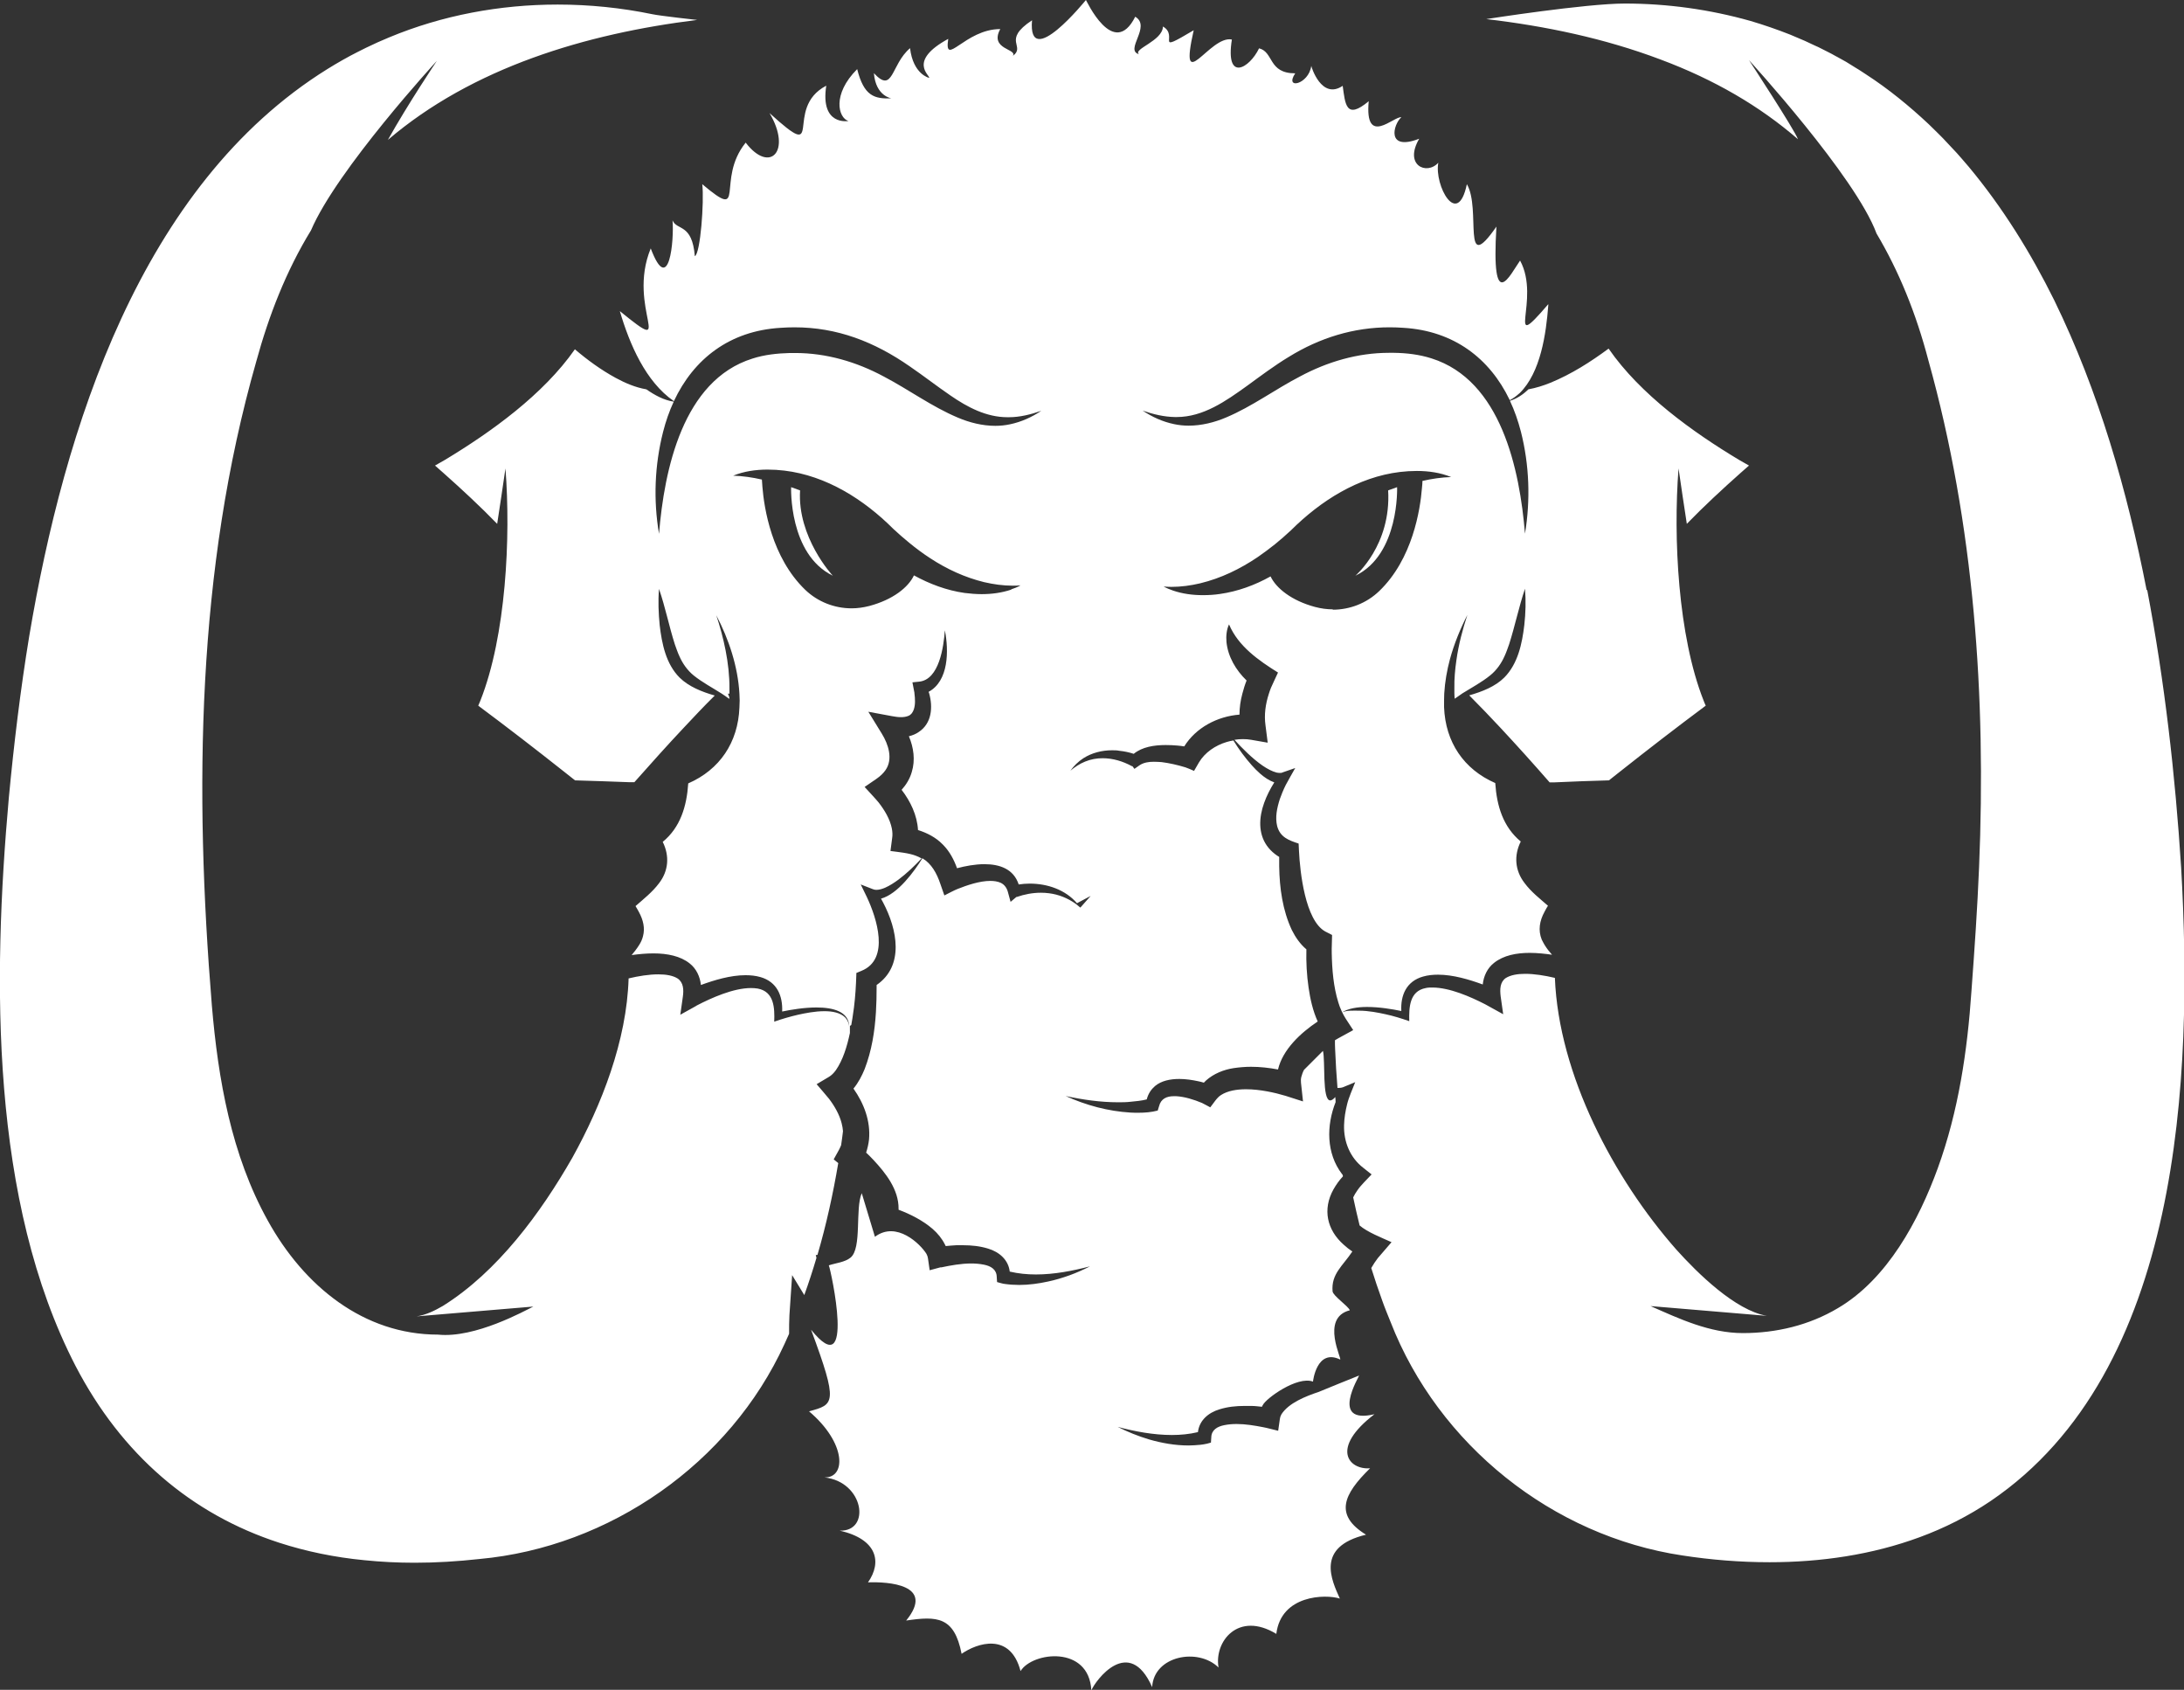 <svg xmlns="http://www.w3.org/2000/svg" id="Background_IMG-8520_IMG-8517_IMG-8518_IMG-8519_Levels_1_Image" viewBox="0 0 129.28 100"><rect x="0" y="0" width="129.28" height="100" fill="#333333" stroke="none"/><defs><style>.cls-1{fill:#fff;}</style></defs><path id="Right_Eye" class="cls-1" d="m82.7,28.83l-.53.19c.19,3.25-1.94,5.05-1.94,5.05,2.62-1.26,2.47-5.24,2.47-5.24Z"></path><path id="Left_Eye" class="cls-1" d="m47.36,29.02l-.53-.19s-.15,3.97,2.47,5.24c-.03-.02-2.11-2.28-1.94-5.05Z"></path><path class="cls-1" d="m127.07,34.93c-1.15-5.9-2.83-11.75-5.47-17.16-1.39-2.81-3.06-5.5-5.07-7.91-.21-.24-.67-.79-.91-1.03l-.47-.5c-.08-.08-.15-.17-.24-.25l-.24-.24-.49-.48c-1.16-1.09-2.41-2.11-3.74-2.97l-.29-.19s-.1-.06-.14-.09l-.15-.09-.58-.36-.54-.3-.06-.03c-.34-.2-.72-.37-1.06-.55l-.16-.07-.62-.29c-.29-.13-.58-.24-.87-.37-.76-.3-1.57-.58-2.35-.81-2.41-.68-4.92-1.03-7.44-1.03-2.33,0-8.2.92-8.2.92,3.5.41,7,1.14,10.31,2.39,3.19,1.19,5.89,2.77,8.14,4.72-.22-.59-2.9-4.68-2.9-4.68,0,0,6.31,6.89,7.55,10.26,1.32,2.22,2.34,4.72,3.07,7.51,2.72,9.73,3.42,19.93,3,29.99-.1,2.44-.27,4.88-.45,7.31-.24,3.56-.77,7.13-1.99,10.49-1.13,3.11-2.99,6.57-5.91,8.29-1.71,1.02-3.66,1.48-5.63,1.48s-3.77-.85-5.47-1.6c-.01,0-.02,0-.02,0l6.91.58c-1.87-.32-4.11-2.53-5.36-3.92-3.71-4.21-6.96-10.35-7.19-16.08-.59-.14-1.21-.24-1.76-.24-.46,0-.86.07-1.15.25-.34.24-.35.66-.3,1.08l.15,1.06c-.13-.07-.97-.54-1.07-.59-.86-.44-2.1-.99-3.12-.99-.14,0-.27,0-.39.03-.97.18-1,1.15-.98,1.96-.46-.16-.94-.31-1.41-.41-.41-.09-1-.21-1.56-.21-.36,0-.75-.03-1.03.11.37-.24.92-.33,1.5-.33.73,0,1.5.13,2.03.24-.05-.92.29-1.76,1.29-2.04.28-.08.58-.11.88-.11.9,0,1.86.29,2.65.58h0c.05-.49.27-.97.67-1.28.57-.45,1.33-.59,2.11-.59.45,0,.91.05,1.32.11-.16-.18-.32-.38-.45-.6-.06-.1-.11-.2-.16-.3-.22-.55-.13-1.1.17-1.65.06-.12.13-.24.2-.35-.48-.42-1-.82-1.39-1.35-.57-.74-.63-1.63-.22-2.45-1.04-.86-1.42-2.1-1.51-3.46-1.86-.81-2.95-2.42-3.03-4.49,0-.05,0-.1,0-.14,0-.22,0-.45.01-.67.04-.68.16-1.37.34-2.04.25-.91.61-1.79,1.03-2.61-.27.82-.52,1.74-.65,2.68-.08.55-.13,1.1-.12,1.65,0,.1,0,.21,0,.31,0,.11.01.21.02.32.15-.11.31-.22.46-.32.56-.35,1.15-.66,1.65-1.07.37-.3.65-.7.84-1.13.1-.21.19-.48.27-.7.35-1.09.57-2.19.94-3.29.06.72.04,1.43-.04,2.15-.13,1.1-.38,2.29-1.18,3.1-.54.54-1.31.84-2.08,1.06.62.62,1.23,1.26,1.83,1.9.98,1.05,1.98,2.16,2.93,3.25h.26c1.03-.05,2.2-.09,3.25-.12l.62-.49c1.68-1.33,3.39-2.65,5.11-3.93-.05-.1-.09-.21-.13-.31-1.51-3.82-1.8-9.63-1.48-13.73.16,1.09.32,2.19.49,3.28,1.01-1.04,2.1-2.05,3.18-3.01.17-.15.33-.29.5-.44-.2-.11-.39-.22-.58-.33-2.75-1.65-5.86-3.88-7.73-6.59-1.07.79-2.2,1.51-3.44,2.02-.42.17-.86.31-1.31.39-.31.31-.68.55-1.09.68.27.57.48,1.18.65,1.83.5,1.97.57,4.04.24,6.03-.31-3.79-1.41-9.07-5.53-10.37-.72-.23-1.47-.32-2.22-.33-.1,0-.21,0-.31,0-1.84,0-3.64.53-5.26,1.4-1.47.76-2.82,1.77-4.36,2.42-.7.3-1.47.49-2.23.49-.29,0-.58-.03-.86-.09-.68-.14-1.31-.43-1.86-.8.63.22,1.27.37,1.91.38.03,0,.07,0,.1,0,1.58,0,2.92-.95,4.16-1.84.81-.59,1.62-1.2,2.48-1.72,1.83-1.13,3.84-1.75,5.97-1.75.27,0,.55.01.82.03,2.98.18,5.1,1.81,6.28,4.26,0,0,0,.02.01.02.2-.1.37-.23.53-.37.02-.02.04-.03.06-.05,1.24-1.22,1.56-3.51,1.69-5.19,0-.02,0-.05,0-.07-2.65,3.09-.41-.27-1.67-2.58-.58.82-1.72,3.28-1.4-2.01-2.1,3.02-.88-1.05-1.75-2.51-.55,2.65-1.94.06-1.69-1.27-.69.76-2.05.15-1.13-1.42-1.97.76-1.54-.85-1.06-1.27-.43-.08-2.18,1.78-1.93-.95-1.35,1.13-1.39.17-1.54-.91-1.26.85-1.86-1.14-1.86-1.18-.15,1.1-1.61,1.43-.95.44-1.61,0-1.26-1.26-2.14-1.48-.57,1.19-2.01,2.02-1.61-.52-1.31-.28-3.17,3.49-2.26-.55-2.44,1.45-.84.34-1.82-.22-.02.86-1.8,1.33-1.42,1.64-.87-.25.75-1.64-.22-2.22C65.91,3.56,64.29-.02,64.28,0c0,0-3.45,4.27-3.19,1.2-1.81,1.2-.34,1.52-1.14,2.11.31-.42-1.41-.37-.74-1.59-2.09,0-3.34,2.32-3.08.58-2.44,1.33-1.05,2.17-1.13,2.31,0,0-.95-.21-1.13-1.76-1.15.98-.98,2.73-2.14,1.48.11,1.37,1.04,1.49,1.04,1.49-1.01.04-1.63-.13-2.03-1.73-1.5,1.5-1.12,2.88-.52,3.07,0,0-1.68.31-1.31-2.09-2.6,1.36.05,4.72-3.36,1.62,1.34,2.25.02,3.62-1.41,1.75-1.8,2.23.12,4.73-2.57,2.46.12,1.02-.11,4.12-.44,4.26-.16-1.96-1.06-1.5-1.32-2.12.1,1.15-.2,4.55-1.29,1.66-1.46,3.55,1.61,6.51-1.83,3.71.58,1.97,1.53,4.18,3.2,5.33,1.17-2.5,3.3-4.16,6.31-4.34.28-.02.56-.03.83-.03,2.52,0,4.72.85,6.82,2.31.82.56,1.6,1.17,2.42,1.73,1,.69,2.12,1.28,3.36,1.28.03,0,.07,0,.1,0,.63,0,1.28-.16,1.91-.38-.55.37-1.18.66-1.86.8-.28.06-.57.09-.86.09-.76,0-1.53-.19-2.23-.49-1.54-.65-2.89-1.65-4.36-2.42-1.63-.88-3.42-1.4-5.26-1.4-.1,0-.21,0-.31,0-.75.02-1.51.1-2.22.33-4.12,1.29-5.22,6.57-5.53,10.37-.34-2-.26-4.06.24-6.03.16-.63.37-1.23.63-1.79-.59-.09-1.13-.39-1.62-.73-.64-.11-1.25-.37-1.82-.68-.86-.47-1.66-1.05-2.41-1.69-1.87,2.68-4.96,4.9-7.7,6.55-.19.11-.38.22-.58.33.17.15.33.29.5.44,1.08.96,2.17,1.97,3.18,3.01.17-1.09.33-2.19.49-3.28.32,4.09.03,9.91-1.48,13.73-.04.1-.09.21-.13.31,1.72,1.28,3.43,2.6,5.11,3.93l.62.49c1.05.03,2.22.07,3.25.11h.26c.95-1.07,1.95-2.19,2.93-3.23.6-.64,1.2-1.28,1.83-1.9-.77-.22-1.54-.53-2.08-1.06-.81-.81-1.05-2-1.18-3.1-.07-.72-.1-1.43-.04-2.15.38,1.1.59,2.2.94,3.29.08.22.17.49.27.7.19.43.47.83.84,1.13.51.41,1.1.72,1.65,1.07.16.1.31.21.46.32,0-.03,0-.07,0-.1l-.08-.21h.09c0-.1,0-.21,0-.31.01-1.48-.35-3.04-.78-4.33.74,1.41,1.28,3.03,1.37,4.64.02.27.02.55,0,.82-.08,2.07-1.17,3.68-3.03,4.49-.09,1.36-.47,2.61-1.51,3.46.41.83.35,1.71-.22,2.45-.39.52-.91.93-1.39,1.35.07.11.13.23.2.35.26.48.37.96.24,1.44-.04.17-.12.35-.23.52-.13.21-.29.41-.44.59.43-.06.87-.1,1.29-.1.83,0,1.6.16,2.14.59.4.31.62.79.67,1.28h0c.79-.29,1.75-.58,2.64-.58.3,0,.6.03.88.11.99.28,1.33,1.12,1.29,2.04.53-.11,1.3-.24,2.03-.24,1,0,1.9.24,1.94,1.11-.03-.2-.11-.38-.24-.52-.29-.28-.74-.37-1.23-.37-.56,0-1.15.12-1.56.21-.47.11-.96.25-1.41.41.03-.81,0-1.78-.98-1.96-.13-.02-.26-.03-.39-.03-1.05,0-2.34.58-3.21,1.03l-.08.05-.9.5.15-1.06c.06-.42.04-.84-.3-1.08-.28-.18-.69-.25-1.15-.25-.55,0-1.17.1-1.76.24-.11,3.69-1.6,7.49-3.33,10.61-1.87,3.27-4.43,6.75-7.66,8.77-.48.28-1.01.54-1.56.62l6.91-.58c-.49.24-3.45,1.89-5.64,1.66-4.4,0-7.93-2.86-10.08-6.75-2.16-3.89-2.94-8.36-3.31-12.74-1.04-12.72-.9-25.75,2.63-38.1.74-2.71,1.77-5.36,3.24-7.76,1.53-3.59,7.45-10.03,7.45-10.03,0,0-1.73,2.58-2.9,4.68,5.01-4.28,11.72-6.29,18.31-7.1,0,0-2.2-.24-2.66-.34-1.84-.38-3.72-.57-5.6-.57-3.41,0-6.82.63-9.97,1.94-.44.18-.93.4-1.38.62-.17.08-.33.16-.48.24-.56.28-1.26.68-1.79,1.01C8.32,10.96,3.79,25.39,1.73,37.65c-.52,3.16-.91,6.4-1.21,9.59-.96,10.76-1.1,23.83,3.96,33.61,2.72,5.22,6.84,8.76,12.06,10.45,1.58.51,3.26.86,5.03,1.03.98.1,1.97.15,2.97.15,1.28,0,2.56-.08,3.83-.22,7.71-.7,14.84-5.66,18.07-12.73.09-.2.18-.4.27-.6,0-.39,0-.76.02-1.11l.16-2.36.72,1.18c.26-.72.5-1.46.72-2.2-.01-.06-.03-.11-.04-.17.03,0,.06,0,.1-.01.52-1.77.92-3.6,1.23-5.43l-.27-.22.31-.56c.05-.09.09-.19.13-.28.04-.28.08-.56.11-.83-.01-.15-.04-.31-.08-.47-.13-.51-.42-1.02-.75-1.45-.11-.14-.61-.72-.73-.86l.74-.44c.13-.08.27-.21.4-.39.42-.61.66-1.4.83-2.2,0-.14,0-.28,0-.42l.08-.05c.02-.14.05-.27.07-.41.03-.22.06-.43.09-.63.08-.64.12-1.29.14-1.94,0-.03,0-.07,0-.1l.31-.13c1.69-.69.9-3.12.31-4.37l-.36-.74.72.28c.07.03.14.04.21.04.17,0,.36-.06.52-.13.27-.12.53-.29.79-.48.49-.37.94-.8,1.36-1.25-.11-.06-.22-.12-.34-.16-.4-.16-1.06-.22-1.5-.28l.1-.76c.03-.18.02-.38-.02-.58-.11-.55-.43-1.08-.78-1.53-.15-.19-.66-.73-.83-.92l.7-.48c.23-.16.41-.33.54-.52.45-.65.17-1.52-.22-2.15l-.8-1.3,1.4.26c.17.03.35.06.53.06.16,0,.31-.02.45-.08.16-.07.24-.19.31-.37.1-.29.08-.64.04-.95,0-.03,0-.06-.01-.09-.03-.14-.09-.44-.11-.57l.39-.04c1.2-.11,1.46-2.08,1.53-3.04.24,1.2.23,3-.96,3.64,0,.03.02.06.03.09.23.82.16,1.78-.62,2.29-.17.12-.37.2-.58.25.28.66.39,1.41.17,2.12-.11.39-.33.75-.6,1.05.53.69.92,1.51.97,2.38.54.17,1.06.44,1.45.84.02.02.03.03.05.05.38.39.63.87.81,1.37.49-.13,1.07-.24,1.62-.24.9,0,1.73.28,2.03,1.2.21-.03.43-.05.65-.05,1.05,0,2.11.36,2.8,1.16l.81-.43-.61.69c-.09-.08-.18-.15-.27-.22-.47-.34-1.02-.56-1.59-.63-.16-.02-.31-.03-.47-.03-.49,0-.97.09-1.43.25h-.03s-.02.02-.02.02l-.32.27-.15-.55c-.06-.25-.2-.47-.44-.58-.18-.08-.39-.11-.61-.11-.64,0-1.39.26-1.92.47-.17.06-.64.31-.8.39l-.24-.69c-.21-.62-.52-1.19-1.06-1.51-.48.77-1.44,2.11-2.45,2.39.04.07.08.14.12.22.85,1.61,1.27,3.75-.38,4.89,0,.04,0,.08,0,.12,0,.49-.01.99-.04,1.48-.07,1.15-.25,2.29-.67,3.38-.17.41-.37.8-.66,1.15.62.88,1.02,1.92.92,3.02-.03.26-.09.52-.17.77.15.14.29.28.43.43.72.77,1.5,1.75,1.49,2.89,0,.02,0,.04,0,.06.7.26,1.44.64,2.01,1.13.31.27.56.58.73.92.02.03.03.07.05.1.21-.02.42-.04.63-.05.13,0,.27,0,.4,0,.49,0,1,.05,1.48.2.67.2,1.2.67,1.28,1.36.51.12,1.03.17,1.55.17,1.08,0,2.16-.21,3.2-.48-.39.2-.8.38-1.21.53-.42.15-.85.28-1.28.37-.55.12-1.13.2-1.7.2-.29,0-.58-.02-.86-.06-.11-.01-.34-.08-.45-.11l-.02-.31c-.01-.44-.35-.64-.76-.72-.25-.05-.5-.07-.75-.07-.59,0-1.2.11-1.77.23h-.06s-.63.17-.63.17l-.1-.7c-.01-.09-.04-.17-.09-.27-.36-.58-1.77-1.97-3.05-1.01l-.78-2.58c-.4.91.02,3.25-.66,3.81-.34.28-.87.32-1.29.46.13.31,1.6,7.09-1.05,3.81,1.63,4.39,1.37,4.42-.12,4.83,2.22,1.88,2.2,3.95.91,3.91,2.35.26,2.76,3.21.91,3.15,2.22.51,2.51,1.86,1.67,3.06,1.16-.04,4.01.11,2.26,2.26,1.83-.27,2.85-.24,3.28,1.97.9-.63,2.88-1.31,3.49,1.02.7-1.14,4.05-1.54,4.19,1.14.25-.59,2.23-3.28,3.6-.19.1-1.86,2.72-2.35,3.93-1.16-.27-1.53,1.16-3.36,3.42-1.99.28-2.31,2.91-2.36,3.76-2.09-.48-1.08-1.46-3.06,1.55-3.78-1.89-1.16-1.35-2.38.24-3.93-1.26.1-2.38-1.18.26-3.2-2.69.64-.88-2.27-.91-2.29-.04.01-2.35.95-2.39.97-.75.25-1.78.65-2.21,1.33-.05.09-.08.18-.09.27l-.1.7c-.18-.04-.7-.18-.88-.21-.52-.1-1.05-.19-1.58-.19-.25,0-.5.02-.74.07-.4.08-.75.28-.76.72l-.02.31-.25.07s-.04,0-.06.01c-.1.02-.21.04-.32.05-.23.02-.46.04-.69.04-.8,0-1.59-.14-2.35-.36-.63-.19-1.26-.44-1.85-.74,1.01.27,2.12.48,3.21.48.52,0,1.04-.05,1.54-.17.08-.69.61-1.15,1.28-1.35.48-.15.98-.2,1.48-.2.13,0,.27,0,.4,0,.21,0,.42.03.63.05.01-.04.03-.07.05-.1.18-.39,2.04-1.74,2.97-1.39,0-.02.22-1.97,1.6-1.31.18.09-1.2-2.46.58-2.91-.09-.25-.99-.85-1.02-1.12-.09-1.04.61-1.51,1.17-2.36-.18-.12-.35-.25-.51-.4-1-.88-1.26-2.1-.61-3.27.16-.28.34-.54.56-.77,0-.03,0-.06-.01-.09-.01-.02-.03-.03-.04-.05-.94-1.23-.93-2.87-.38-4.26,0-.1-.01-.2-.02-.3-.12.14-.22.2-.3.2-.49,0-.28-2.35-.43-2.93l-1.12,1.12c-.07.13-.12.27-.16.42-.03.12-.03.23-.02.34l.12,1.11-1.03-.33c-.63-.19-1.52-.39-2.34-.39-.56,0-1.09.09-1.48.34-.25.15-.46.51-.64.73-.07-.03-.43-.24-.49-.26-.48-.2-1.02-.37-1.53-.4-.05,0-.09,0-.13,0-.43,0-.77.15-.88.59l-.08.26c-.37.1-.76.13-1.14.13-.16,0-.31,0-.47-.01-1.33-.08-2.63-.43-3.84-.98,1.02.22,2.06.37,3.1.37.25,0,.49,0,.74-.03.32-.03.65-.06.96-.14.09-.35.27-.6.49-.79.37-.31.89-.42,1.44-.42.38,0,.77.06,1.14.14.1.02.21.05.31.08.04-.04.09-.09.13-.13.45-.4,1.04-.64,1.63-.73.34-.05.69-.08,1.03-.08.54,0,1.07.06,1.6.16.28-1.18,1.33-2.16,2.35-2.84-.29-.64-.44-1.32-.54-2-.11-.76-.15-1.51-.13-2.27-.37-.31-.65-.72-.86-1.14-.55-1.17-.73-2.49-.75-3.77,0-.19,0-.37,0-.56-.09-.05-.17-.11-.25-.17-.79-.61-.98-1.48-.82-2.37.04-.22.1-.44.18-.66.15-.42.36-.83.6-1.21-.31-.11-.59-.3-.84-.52-.18-.16-.34-.32-.49-.49-.41-.46-.77-.95-1.09-1.47-.13.02-.27.05-.4.09-.67.2-1.29.62-1.64,1.21l-.29.5c-.06-.03-.46-.2-.51-.21-.46-.14-.94-.25-1.41-.31-.15-.01-.31-.02-.46-.02-.3,0-.6.04-.85.21l-.3.21-.11-.15s-.01,0-.02-.01h-.02c-.53-.29-1.13-.47-1.73-.47-.35,0-.7.06-1.04.2-.32.13-.61.32-.87.54.21-.29.46-.54.77-.74.5-.32,1.1-.47,1.69-.47.15,0,.3,0,.44.03.29.03.58.09.85.18.5-.41,1.21-.52,1.89-.52.24,0,.47.01.69.03.14.01.27.03.41.05.69-1.11,1.96-1.78,3.27-1.88,0-.42.06-.83.17-1.24.07-.27.15-.53.25-.78-.63-.61-1.1-1.4-1.19-2.27-.03-.35,0-.73.15-1.05.55,1.3,1.75,2.13,2.9,2.85-.09.21-.34.71-.42.91-.04.11-.09.23-.12.34-.2.61-.29,1.25-.2,1.88l.13,1.02-.98-.17c-.16-.03-.32-.04-.49-.04s-.33.01-.5.04c.45.49,1.06,1.11,1.67,1.53.28.19.56.34.83.41.06.01.13.02.18.02.06,0,.12,0,.17-.03l.75-.26c-.12.22-.46.8-.56,1-.07.14-.14.29-.2.44-.05.13-.1.26-.15.39-.17.53-.29,1.08-.16,1.61.18.66.69.84,1.27,1.03l.02.42c.06,1.27.37,4.12,1.55,4.78l.41.21c0,.33-.03.75-.02,1.08.02.97.1,1.98.39,2.91.05.17.11.33.18.48.02.04.03.08.05.11h0c.05.1.14.27.2.36l.45.69-.73.4c-.12.06-.23.13-.35.2,0,.17,0,.34.01.52.03.77.08,1.54.14,2.3.03,0,.06,0,.08,0,.11,0,.22-.02.32-.07l.65-.27c-.15.39-.39.92-.48,1.31-.1.4-.17.82-.18,1.23-.03.99.36,1.94,1.15,2.54l.48.38c-.25.27-.64.64-.84.94-.1.14-.19.29-.25.42.12.55.24,1.11.38,1.66h0c.46.4,1.32.73,1.89.99-.12.14-.71.82-.81.94-.14.18-.27.38-.39.59.2.65.42,1.29.65,1.93.17.48.32.83.5,1.28,2.83,7.25,9.58,12.65,17.27,13.8,1.69.26,3.42.4,5.16.4,3.03,0,6.06-.44,8.88-1.48,1.47-.54,2.88-1.25,4.2-2.14,11.31-7.67,11.99-25.08,11.28-37.49-.35-5.5-.98-11.02-2.01-16.43Zm-67.2-.04c-.57.19-1.16.27-1.76.27-.34,0-.68-.03-1.01-.07-1.06-.15-2.07-.53-3-1.04-.33.71-1.25,1.44-2.64,1.81-.35.09-.7.14-1.05.14-1.01,0-2-.38-2.75-1.1-1.98-1.91-2.43-4.83-2.53-6.09-.01-.18-.02-.33-.03-.43-.56-.13-1.13-.21-1.7-.23.64-.26,1.34-.36,2.03-.36.34,0,.67.02,1,.06,2.49.3,4.71,1.71,6.45,3.45.3.28.62.56.94.82.4.33.82.64,1.25.92.98.64,2.04,1.13,3.18,1.41.56.13,1.13.21,1.7.21.15,0,.31,0,.46-.02-.17.1-.37.18-.56.24Zm19.03,1.17c-.35,0-.71-.05-1.05-.14-1.39-.37-2.31-1.11-2.64-1.81-.93.52-1.94.89-3,1.04-.33.05-.67.07-1.01.07-.6,0-1.2-.08-1.76-.27-.19-.07-.38-.14-.56-.24.15.01.31.02.46.02.57,0,1.15-.08,1.7-.21,1.24-.3,2.37-.85,3.42-1.56.35-.24.69-.5,1.02-.76.32-.26.64-.54.94-.82,1.75-1.74,3.96-3.15,6.45-3.45.33-.04.67-.06,1-.06.7,0,1.39.1,2.03.36-.58.02-1.14.1-1.7.23,0,.1-.01.25-.03.43-.1,1.26-.55,4.19-2.53,6.09-.75.72-1.74,1.1-2.75,1.1Z"></path></svg>